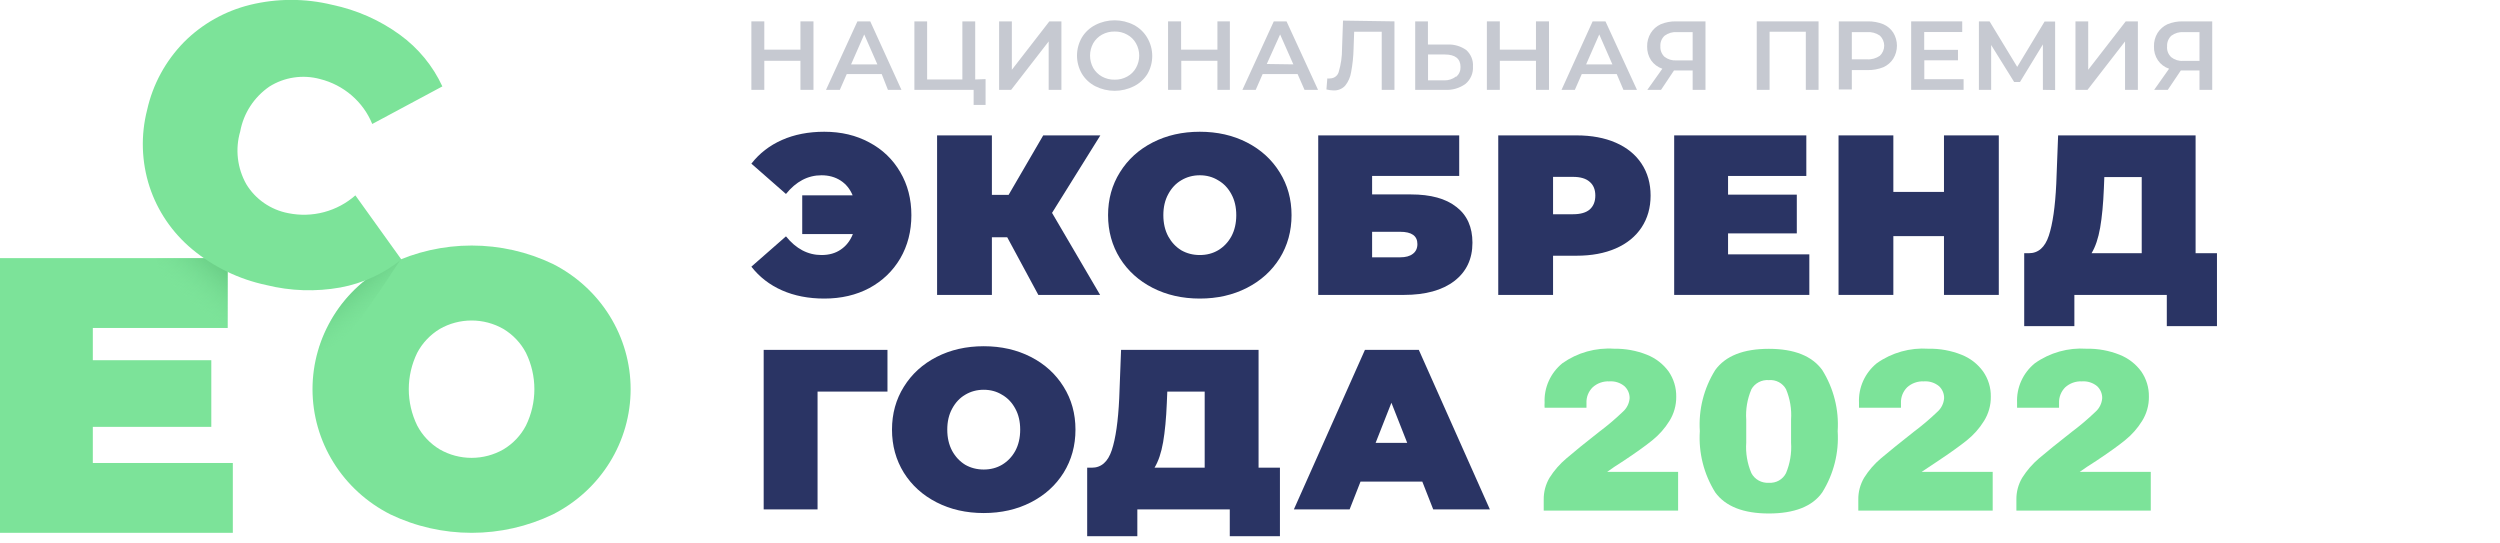 <?xml version="1.0" encoding="UTF-8"?> <svg xmlns="http://www.w3.org/2000/svg" width="230" height="50" viewBox="0 0 230 50" fill="none"> <g clip-path="url(#clip0_333_1377)"> <path d="M151.515 32.635C152.317 32.952 153.011 33.487 153.514 34.177C153.983 34.861 154.227 35.669 154.213 36.494C154.223 37.282 154.006 38.058 153.586 38.73C153.167 39.409 152.632 40.011 152.006 40.513C151.37 41.03 150.489 41.653 149.38 42.393C148.754 42.785 148.254 43.124 147.863 43.409H154.386V46.973H142.022V45.966C142.012 45.26 142.197 44.564 142.558 43.952C142.98 43.284 143.504 42.683 144.112 42.17C144.802 41.576 145.798 40.768 147.1 39.746C147.868 39.173 148.599 38.554 149.29 37.893C149.66 37.571 149.888 37.12 149.925 36.636C149.928 36.43 149.888 36.226 149.807 36.035C149.726 35.845 149.605 35.674 149.453 35.531C149.065 35.208 148.562 35.048 148.054 35.086C147.773 35.072 147.493 35.114 147.229 35.209C146.965 35.304 146.724 35.45 146.519 35.638C146.328 35.828 146.18 36.054 146.083 36.302C145.986 36.551 145.943 36.816 145.956 37.082V37.51H142.104C142.092 37.355 142.092 37.201 142.104 37.046C142.073 36.359 142.204 35.674 142.488 35.045C142.771 34.415 143.2 33.859 143.739 33.419C145.12 32.439 146.808 31.966 148.508 32.083C149.538 32.066 150.561 32.255 151.515 32.635Z" fill="#7CE399"></path> <path d="M167.648 34.044C168.7 35.73 169.195 37.694 169.066 39.666C169.195 41.642 168.7 43.609 167.648 45.298C166.74 46.599 165.06 47.241 162.734 47.241C160.408 47.241 158.746 46.599 157.801 45.298C156.75 43.609 156.255 41.642 156.384 39.666C156.255 37.694 156.75 35.73 157.801 34.044C158.746 32.742 160.39 32.092 162.734 32.092C165.06 32.092 166.704 32.742 167.648 34.044ZM161.126 35.826C160.75 36.707 160.588 37.662 160.654 38.615V40.718C160.586 41.677 160.747 42.638 161.126 43.525C161.276 43.811 161.508 44.048 161.794 44.206C162.08 44.365 162.407 44.438 162.734 44.416C163.058 44.439 163.382 44.367 163.664 44.208C163.945 44.049 164.172 43.811 164.315 43.525C164.685 42.636 164.843 41.676 164.778 40.718V38.606C164.844 37.651 164.686 36.693 164.315 35.808C164.164 35.531 163.934 35.304 163.653 35.156C163.372 35.007 163.052 34.942 162.734 34.97C162.411 34.944 162.088 35.011 161.803 35.161C161.517 35.311 161.283 35.539 161.126 35.817V35.826Z" fill="#7CE399"></path> <path d="M180.457 32.635C181.258 32.95 181.949 33.485 182.447 34.177C182.922 34.858 183.17 35.668 183.155 36.494C183.166 37.282 182.948 38.058 182.528 38.73C182.109 39.409 181.574 40.011 180.948 40.513C180.303 41.029 179.431 41.653 178.322 42.393C177.717 42.785 177.208 43.124 176.796 43.409H183.328V46.973H170.964V45.966C170.954 45.26 171.139 44.564 171.5 43.952C171.918 43.284 172.439 42.683 173.045 42.17C173.747 41.576 174.746 40.768 176.042 39.746C176.81 39.173 177.541 38.554 178.232 37.893C178.599 37.57 178.824 37.119 178.858 36.636C178.863 36.431 178.824 36.226 178.745 36.036C178.665 35.846 178.546 35.674 178.395 35.531C178.006 35.209 177.504 35.049 176.996 35.086C176.714 35.072 176.432 35.113 176.167 35.208C175.902 35.303 175.658 35.449 175.452 35.638C175.263 35.829 175.115 36.055 175.018 36.303C174.922 36.551 174.877 36.816 174.889 37.082V37.51H171.028C171.028 37.394 171.028 37.242 171.028 37.046C170.997 36.359 171.128 35.674 171.411 35.045C171.695 34.415 172.124 33.859 172.663 33.419C174.041 32.441 175.726 31.968 177.423 32.083C178.462 32.063 179.494 32.251 180.457 32.635Z" fill="#7CE399"></path> <path d="M195.001 32.635C195.803 32.952 196.496 33.487 196.999 34.177C197.469 34.861 197.713 35.669 197.699 36.494C197.709 37.282 197.492 38.058 197.072 38.73C196.652 39.409 196.118 40.011 195.491 40.513C194.855 41.029 193.974 41.653 192.866 42.393C192.239 42.785 191.739 43.124 191.34 43.409H197.871V46.973H185.508V45.966C185.497 45.26 185.683 44.564 186.044 43.952C186.465 43.286 186.985 42.685 187.588 42.17C188.285 41.576 189.284 40.768 190.586 39.746C191.353 39.173 192.085 38.554 192.775 37.893C193.142 37.57 193.367 37.119 193.402 36.636C193.407 36.431 193.368 36.226 193.288 36.036C193.208 35.846 193.089 35.674 192.939 35.531C192.55 35.209 192.047 35.049 191.54 35.086C191.258 35.072 190.976 35.113 190.71 35.208C190.445 35.303 190.202 35.449 189.995 35.638C189.806 35.829 189.659 36.055 189.562 36.303C189.465 36.551 189.421 36.816 189.432 37.082V37.51H185.571C185.571 37.394 185.571 37.242 185.571 37.046C185.54 36.359 185.671 35.674 185.955 35.045C186.239 34.415 186.667 33.859 187.207 33.419C188.585 32.441 190.269 31.968 191.967 32.083C193.006 32.063 194.038 32.251 195.001 32.635Z" fill="#7CE399"></path> <path d="M21.42 42.595V49.02H0V23.748H20.948V30.173H8.539V33.14H19.44V39.271H8.539V42.595H21.42Z" fill="#7CE399"></path> <path d="M35.919 47.326C33.76 46.237 31.949 44.586 30.685 42.553C29.42 40.521 28.751 38.186 28.751 35.804C28.751 33.423 29.42 31.088 30.685 29.056C31.949 27.023 33.76 25.372 35.919 24.282C38.245 23.168 40.801 22.589 43.39 22.589C45.98 22.589 48.535 23.168 50.862 24.282C53.018 25.374 54.826 27.026 56.088 29.058C57.35 31.091 58.018 33.425 58.018 35.804C58.018 38.184 57.35 40.518 56.088 42.55C54.826 44.583 53.018 46.235 50.862 47.326C48.535 48.441 45.98 49.02 43.39 49.02C40.801 49.02 38.245 48.441 35.919 47.326ZM46.311 41.347C47.199 40.818 47.92 40.055 48.391 39.146C48.899 38.103 49.163 36.961 49.163 35.804C49.163 34.648 48.899 33.506 48.391 32.463C47.917 31.555 47.197 30.794 46.311 30.262C45.423 29.754 44.413 29.486 43.386 29.486C42.358 29.486 41.348 29.754 40.461 30.262C39.576 30.796 38.857 31.557 38.38 32.463C37.872 33.506 37.608 34.648 37.608 35.804C37.608 36.961 37.872 38.103 38.38 39.146C38.854 40.053 39.574 40.815 40.461 41.347C41.348 41.855 42.358 42.123 43.386 42.123C44.413 42.123 45.423 41.855 46.311 41.347Z" fill="#7CE399"></path> <path d="M19.594 23.757C19.84 24.044 20.121 24.302 20.43 24.523C20.612 24.648 20.784 24.755 20.939 24.844C20.939 26.626 20.939 28.408 20.939 30.191C18.858 29.791 17.001 28.652 15.725 26.991C15.031 26.022 14.563 24.914 14.353 23.748L19.594 23.757Z" fill="url(#paint0_linear_333_1377)"></path> <path d="M36.881 23.837C36.155 24.915 35.246 26.368 34.029 28.087C32.476 30.333 31.44 31.732 29.669 32.178L29.305 32.249C29.392 31.901 29.501 31.559 29.632 31.224C29.809 30.784 30.009 30.352 30.232 29.932C30.45 29.504 30.65 29.148 30.722 29.041C31.602 27.618 32.764 26.381 34.138 25.405C34.989 24.782 35.909 24.256 36.881 23.837Z" fill="url(#paint1_linear_333_1377)"></path> <path d="M74.84 1.966V8.266H73.641V5.593H70.316V8.266H69.126V1.966H70.316V4.568H73.641V1.966H74.84Z" fill="#C6C9D1"></path> <path d="M81.117 6.813H77.901L77.265 8.266H75.993L78.882 1.966H80.063L82.933 8.266H81.689L81.117 6.813ZM80.717 5.922L79.509 3.169L78.3 5.922H80.717Z" fill="#C6C9D1"></path> <path d="M90.673 7.277V9.656H89.574V8.266H84.124V1.966H85.295V7.312H88.538V1.966H89.719V7.312L90.673 7.277Z" fill="#C6C9D1"></path> <path d="M91.918 1.966H93.09V6.421L96.541 1.966H97.65V8.266H96.478V3.81L93.026 8.266H91.918V1.966Z" fill="#C6C9D1"></path> <path d="M100.775 7.936C100.257 7.672 99.826 7.271 99.53 6.778C99.238 6.271 99.084 5.698 99.084 5.116C99.084 4.533 99.238 3.961 99.53 3.454C99.826 2.961 100.257 2.56 100.775 2.296C101.321 2.014 101.929 1.868 102.546 1.868C103.163 1.868 103.771 2.014 104.317 2.296C104.834 2.569 105.262 2.98 105.553 3.481C105.85 3.989 106.006 4.565 106.006 5.152C106.006 5.738 105.85 6.314 105.553 6.822C105.252 7.297 104.825 7.682 104.317 7.936C103.769 8.211 103.162 8.355 102.546 8.355C101.93 8.355 101.323 8.211 100.775 7.936ZM103.7 7.045C104.041 6.862 104.321 6.587 104.508 6.252C104.705 5.904 104.808 5.513 104.808 5.116C104.808 4.718 104.705 4.327 104.508 3.98C104.321 3.645 104.041 3.37 103.7 3.187C103.348 2.991 102.95 2.893 102.546 2.901C102.139 2.893 101.738 2.992 101.383 3.187C101.046 3.375 100.767 3.649 100.575 3.98C100.384 4.329 100.284 4.719 100.284 5.116C100.284 5.512 100.384 5.903 100.575 6.252C100.767 6.583 101.046 6.857 101.383 7.045C101.738 7.24 102.139 7.339 102.546 7.33C102.95 7.339 103.348 7.24 103.7 7.045Z" fill="#C6C9D1"></path> <path d="M113.147 1.966V8.266H112.003V5.593H108.678V8.266H107.461V1.966H108.66V4.568H112.003V1.966H113.147Z" fill="#C6C9D1"></path> <path d="M119.379 6.813H116.163L115.527 8.266H114.301L117.189 1.966H118.361L121.259 8.266H120.015L119.379 6.813ZM118.988 5.922L117.771 3.169L116.544 5.887L118.988 5.922Z" fill="#C6C9D1"></path> <path d="M128.29 1.966V8.266H127.118V2.919H124.584L124.529 4.497C124.512 5.217 124.436 5.935 124.302 6.644C124.23 7.1 124.04 7.53 123.748 7.892C123.612 8.035 123.446 8.148 123.26 8.222C123.075 8.296 122.876 8.329 122.676 8.319C122.459 8.313 122.242 8.283 122.031 8.23L122.113 7.214C122.203 7.23 122.295 7.23 122.386 7.214C122.573 7.21 122.753 7.143 122.897 7.025C123.041 6.907 123.139 6.744 123.176 6.564C123.372 5.895 123.47 5.202 123.467 4.505L123.557 1.895L128.29 1.966Z" fill="#C6C9D1"></path> <path d="M134.894 4.603C135.107 4.794 135.273 5.03 135.38 5.292C135.486 5.554 135.532 5.837 135.512 6.118C135.531 6.418 135.48 6.717 135.361 6.994C135.243 7.271 135.062 7.517 134.831 7.713C134.282 8.114 133.606 8.31 132.923 8.266H130.198V1.966H131.37V4.096H133.187C133.798 4.072 134.399 4.251 134.894 4.603ZM133.986 7.054C134.112 6.942 134.212 6.804 134.278 6.65C134.344 6.496 134.374 6.33 134.368 6.163C134.368 5.397 133.877 5.013 132.914 5.013H131.379V7.393H132.896C133.275 7.399 133.644 7.276 133.941 7.045L133.986 7.054Z" fill="#C6C9D1"></path> <path d="M142.507 1.966V8.266H141.308V5.593H137.983V8.266H136.793V1.966H137.983V4.568H141.308V1.966H142.507Z" fill="#C6C9D1"></path> <path d="M148.739 6.813H145.523L144.887 8.266H143.661L146.522 1.966H147.703L150.601 8.266H149.356L148.739 6.813ZM148.339 5.922L147.131 3.169L145.923 5.922H148.339Z" fill="#C6C9D1"></path> <path d="M156.905 1.966V8.266H155.724V6.484H154.007L152.817 8.266H151.555L152.935 6.323C152.514 6.181 152.151 5.909 151.9 5.548C151.652 5.168 151.525 4.725 151.537 4.274C151.528 3.838 151.644 3.409 151.873 3.035C152.088 2.686 152.404 2.407 152.781 2.233C153.232 2.046 153.718 1.954 154.207 1.966H156.905ZM153.144 3.285C153.01 3.408 152.905 3.559 152.838 3.727C152.77 3.895 152.742 4.076 152.754 4.256C152.743 4.433 152.77 4.611 152.834 4.777C152.898 4.943 152.998 5.093 153.126 5.218C153.437 5.462 153.829 5.583 154.225 5.557H155.724V2.955H154.271C153.867 2.926 153.466 3.043 153.144 3.285Z" fill="#C6C9D1"></path> <path d="M167.307 1.966V8.266H166.135V2.919H162.801V8.266H161.62V1.966H167.307Z" fill="#C6C9D1"></path> <path d="M173.275 2.233C173.648 2.398 173.964 2.668 174.183 3.008C174.403 3.369 174.519 3.782 174.519 4.202C174.519 4.623 174.403 5.036 174.183 5.396C173.965 5.739 173.649 6.012 173.275 6.181C172.811 6.368 172.313 6.459 171.812 6.448H170.368V8.23H169.169V1.966H171.812C172.313 1.955 172.811 2.046 173.275 2.233ZM172.948 5.129C173.074 5.009 173.174 4.865 173.243 4.705C173.312 4.546 173.347 4.375 173.347 4.202C173.347 4.03 173.312 3.858 173.243 3.699C173.174 3.54 173.074 3.396 172.948 3.276C172.601 3.036 172.18 2.922 171.757 2.955H170.368V5.459H171.757C172.181 5.489 172.602 5.372 172.948 5.129Z" fill="#C6C9D1"></path> <path d="M180.651 7.286V8.266H175.827V1.966H180.524V2.946H177.027V4.586H180.133V5.548H177.036V7.286H180.651Z" fill="#C6C9D1"></path> <path d="M187.946 8.266V4.087L185.838 7.544H185.302L183.186 4.14V8.266H182.059V1.966H183.04L185.584 6.154L188.1 1.984H189.072V8.284L187.946 8.266Z" fill="#C6C9D1"></path> <path d="M190.943 1.966H192.115V6.421L195.567 1.966H196.685V8.266H195.504V3.81L192.052 8.266H190.943V1.966Z" fill="#C6C9D1"></path> <path d="M203.525 1.966V8.266H202.353V6.484H200.636L199.437 8.266H198.183L199.555 6.323C199.135 6.183 198.774 5.91 198.528 5.548C198.276 5.17 198.149 4.725 198.165 4.274C198.153 3.839 198.266 3.409 198.492 3.035C198.71 2.688 199.025 2.409 199.4 2.233C199.851 2.046 200.337 1.955 200.827 1.966H203.525ZM199.764 3.284C199.631 3.409 199.527 3.56 199.46 3.728C199.393 3.896 199.363 4.076 199.373 4.256C199.354 4.441 199.379 4.628 199.445 4.803C199.511 4.977 199.617 5.135 199.755 5.263C200.061 5.507 200.451 5.629 200.845 5.601H202.353V2.955H200.89C200.486 2.927 200.086 3.044 199.764 3.284Z" fill="#C6C9D1"></path> <path d="M17.678 22.928C15.853 21.41 14.497 19.423 13.762 17.189C13.017 14.898 12.938 12.447 13.535 10.114C14.055 7.767 15.228 5.608 16.924 3.876C18.59 2.203 20.697 1.015 23.01 0.445C25.491 -0.161 28.087 -0.161 30.568 0.445C32.819 0.915 34.942 1.854 36.791 3.199C38.484 4.43 39.828 6.065 40.697 7.949L34.247 11.406C33.835 10.394 33.185 9.492 32.349 8.774C31.514 8.055 30.518 7.54 29.442 7.271C28.659 7.059 27.839 7.011 27.036 7.131C26.233 7.25 25.465 7.535 24.781 7.966C23.371 8.94 22.408 10.419 22.102 12.083C21.624 13.71 21.823 15.457 22.656 16.94C23.072 17.628 23.632 18.222 24.299 18.683C24.966 19.144 25.725 19.461 26.526 19.613C27.613 19.834 28.738 19.801 29.809 19.516C30.881 19.231 31.869 18.703 32.694 17.974L36.927 23.873C35.309 25.179 33.381 26.065 31.322 26.448C29.058 26.855 26.731 26.779 24.5 26.225C21.984 25.692 19.641 24.56 17.678 22.928Z" fill="#7CE399"></path> <path d="M75.835 12.121C77.388 12.121 78.769 12.449 79.98 13.106C81.191 13.749 82.138 14.658 82.822 15.832C83.505 16.992 83.847 18.313 83.847 19.794C83.847 21.276 83.505 22.604 82.822 23.778C82.138 24.938 81.191 25.846 79.98 26.503C78.769 27.146 77.388 27.468 75.835 27.468C74.382 27.468 73.086 27.216 71.946 26.713C70.807 26.21 69.867 25.483 69.126 24.533L72.309 21.744C73.235 22.89 74.325 23.463 75.579 23.463C76.276 23.463 76.868 23.296 77.352 22.96C77.85 22.625 78.221 22.149 78.463 21.535H73.805V17.97H78.442C78.199 17.383 77.829 16.929 77.331 16.608C76.832 16.286 76.248 16.125 75.579 16.125C74.325 16.125 73.235 16.698 72.309 17.845L69.126 15.056C69.867 14.106 70.807 13.379 71.946 12.876C73.086 12.372 74.382 12.121 75.835 12.121Z" fill="#2A3464"></path> <path d="M96.788 19.585L101.21 27.132H95.527L92.664 21.828H91.254V27.132H86.212V12.456H91.254V17.928H92.792L95.976 12.456H101.232L96.788 19.585Z" fill="#2A3464"></path> <path d="M110.382 27.468C108.772 27.468 107.327 27.139 106.045 26.483C104.763 25.826 103.759 24.917 103.032 23.757C102.306 22.583 101.942 21.262 101.942 19.794C101.942 18.327 102.306 17.013 103.032 15.853C103.759 14.679 104.763 13.763 106.045 13.106C107.327 12.449 108.772 12.121 110.382 12.121C111.992 12.121 113.437 12.449 114.719 13.106C116.001 13.763 117.006 14.679 117.732 15.853C118.458 17.013 118.822 18.327 118.822 19.794C118.822 21.262 118.458 22.583 117.732 23.757C117.006 24.917 116.001 25.826 114.719 26.483C113.437 27.139 111.992 27.468 110.382 27.468ZM110.382 23.463C111.009 23.463 111.571 23.317 112.07 23.023C112.583 22.716 112.989 22.289 113.288 21.744C113.587 21.185 113.737 20.535 113.737 19.794C113.737 19.054 113.587 18.411 113.288 17.866C112.989 17.306 112.583 16.88 112.07 16.587C111.571 16.279 111.009 16.125 110.382 16.125C109.755 16.125 109.186 16.279 108.673 16.587C108.174 16.88 107.775 17.306 107.476 17.866C107.177 18.411 107.028 19.054 107.028 19.794C107.028 20.535 107.177 21.185 107.476 21.744C107.775 22.289 108.174 22.716 108.673 23.023C109.186 23.317 109.755 23.463 110.382 23.463Z" fill="#2A3464"></path> <path d="M121.277 12.456H134.247V16.188H126.234V17.887H129.803C131.626 17.887 133.022 18.271 133.99 19.04C134.973 19.794 135.465 20.892 135.465 22.331C135.465 23.827 134.909 25.001 133.798 25.854C132.687 26.706 131.141 27.132 129.162 27.132H121.277V12.456ZM128.82 23.673C129.318 23.673 129.703 23.568 129.973 23.359C130.258 23.149 130.401 22.848 130.401 22.457C130.401 21.702 129.874 21.325 128.82 21.325H126.234V23.673H128.82Z" fill="#2A3464"></path> <path d="M145.039 12.456C146.421 12.456 147.624 12.68 148.65 13.127C149.676 13.575 150.466 14.217 151.022 15.056C151.577 15.895 151.855 16.873 151.855 17.991C151.855 19.11 151.577 20.088 151.022 20.927C150.466 21.765 149.676 22.408 148.65 22.855C147.624 23.303 146.421 23.526 145.039 23.526H142.881V27.132H137.839V12.456H145.039ZM144.719 19.71C145.402 19.71 145.915 19.564 146.257 19.27C146.599 18.963 146.77 18.536 146.77 17.991C146.77 17.446 146.599 17.027 146.257 16.733C145.915 16.426 145.402 16.272 144.719 16.272H142.881V19.71H144.719Z" fill="#2A3464"></path> <path d="M166.459 23.401V27.132H154.024V12.456H166.182V16.188H158.981V17.907H165.306V21.472H158.981V23.401H166.459Z" fill="#2A3464"></path> <path d="M183.889 12.456V27.132H178.846V21.723H174.188V27.132H169.146V12.456H174.188V17.656H178.846V12.456H183.889Z" fill="#2A3464"></path> <path d="M203.961 23.296V30.005H199.346V27.132H190.842V30.005H186.227V23.296H186.654C187.523 23.296 188.136 22.758 188.492 21.681C188.848 20.605 189.076 19.019 189.176 16.922L189.347 12.456H201.995V23.296H203.961ZM193.556 17.341C193.499 18.753 193.385 19.955 193.214 20.948C193.043 21.926 192.779 22.709 192.423 23.296H197.038V16.293H193.598L193.556 17.341Z" fill="#2A3464"></path> <path d="M81.647 36.026H75.215V46.865H70.258V32.189H81.647V36.026Z" fill="#2A3464"></path> <path d="M90.503 47.2C88.894 47.2 87.448 46.872 86.166 46.215C84.884 45.558 83.88 44.65 83.153 43.489C82.427 42.315 82.064 40.995 82.064 39.527C82.064 38.059 82.427 36.745 83.153 35.585C83.88 34.411 84.884 33.496 86.166 32.839C87.448 32.182 88.894 31.853 90.503 31.853C92.113 31.853 93.559 32.182 94.841 32.839C96.123 33.496 97.127 34.411 97.853 35.585C98.58 36.745 98.943 38.059 98.943 39.527C98.943 40.995 98.58 42.315 97.853 43.489C97.127 44.65 96.123 45.558 94.841 46.215C93.559 46.872 92.113 47.2 90.503 47.2ZM90.503 43.196C91.13 43.196 91.693 43.049 92.191 42.756C92.704 42.448 93.11 42.022 93.409 41.477C93.708 40.918 93.858 40.268 93.858 39.527C93.858 38.786 93.708 38.143 93.409 37.598C93.11 37.039 92.704 36.613 92.191 36.319C91.693 36.012 91.13 35.858 90.503 35.858C89.876 35.858 89.307 36.012 88.794 36.319C88.295 36.613 87.897 37.039 87.597 37.598C87.298 38.143 87.149 38.786 87.149 39.527C87.149 40.268 87.298 40.918 87.597 41.477C87.897 42.022 88.295 42.448 88.794 42.756C89.307 43.049 89.876 43.196 90.503 43.196Z" fill="#2A3464"></path> <path d="M117.754 43.028V49.737H113.139V46.865H104.635V49.737H100.02V43.028H100.447C101.316 43.028 101.929 42.49 102.285 41.414C102.641 40.338 102.869 38.751 102.968 36.655L103.139 32.189H115.788V43.028H117.754ZM107.348 37.074C107.291 38.486 107.177 39.688 107.007 40.68C106.836 41.658 106.572 42.441 106.216 43.028H110.831V36.026H107.391L107.348 37.074Z" fill="#2A3464"></path> <path d="M130.852 44.307H125.168L124.164 46.865H119.036L125.574 32.189H130.531L137.069 46.865H131.856L130.852 44.307ZM129.463 40.743L128.01 37.053L126.557 40.743H129.463Z" fill="#2A3464"></path> </g> <defs> <linearGradient id="paint0_linear_333_1377" x1="17.178" y1="27.464" x2="21.581" y2="22.55" gradientUnits="userSpaceOnUse"> <stop stop-color="#7CE399" stop-opacity="0"></stop> <stop offset="1" stop-color="#53B36E"></stop> </linearGradient> <linearGradient id="paint1_linear_333_1377" x1="30.646" y1="24.966" x2="34.249" y2="29.509" gradientUnits="userSpaceOnUse"> <stop stop-color="#53B26E"></stop> <stop offset="1" stop-color="#7CE399" stop-opacity="0"></stop> </linearGradient> <clipPath id="clip0_333_1377"> <rect width="230" height="49.331" fill="white"></rect> </clipPath> </defs> </svg> 
